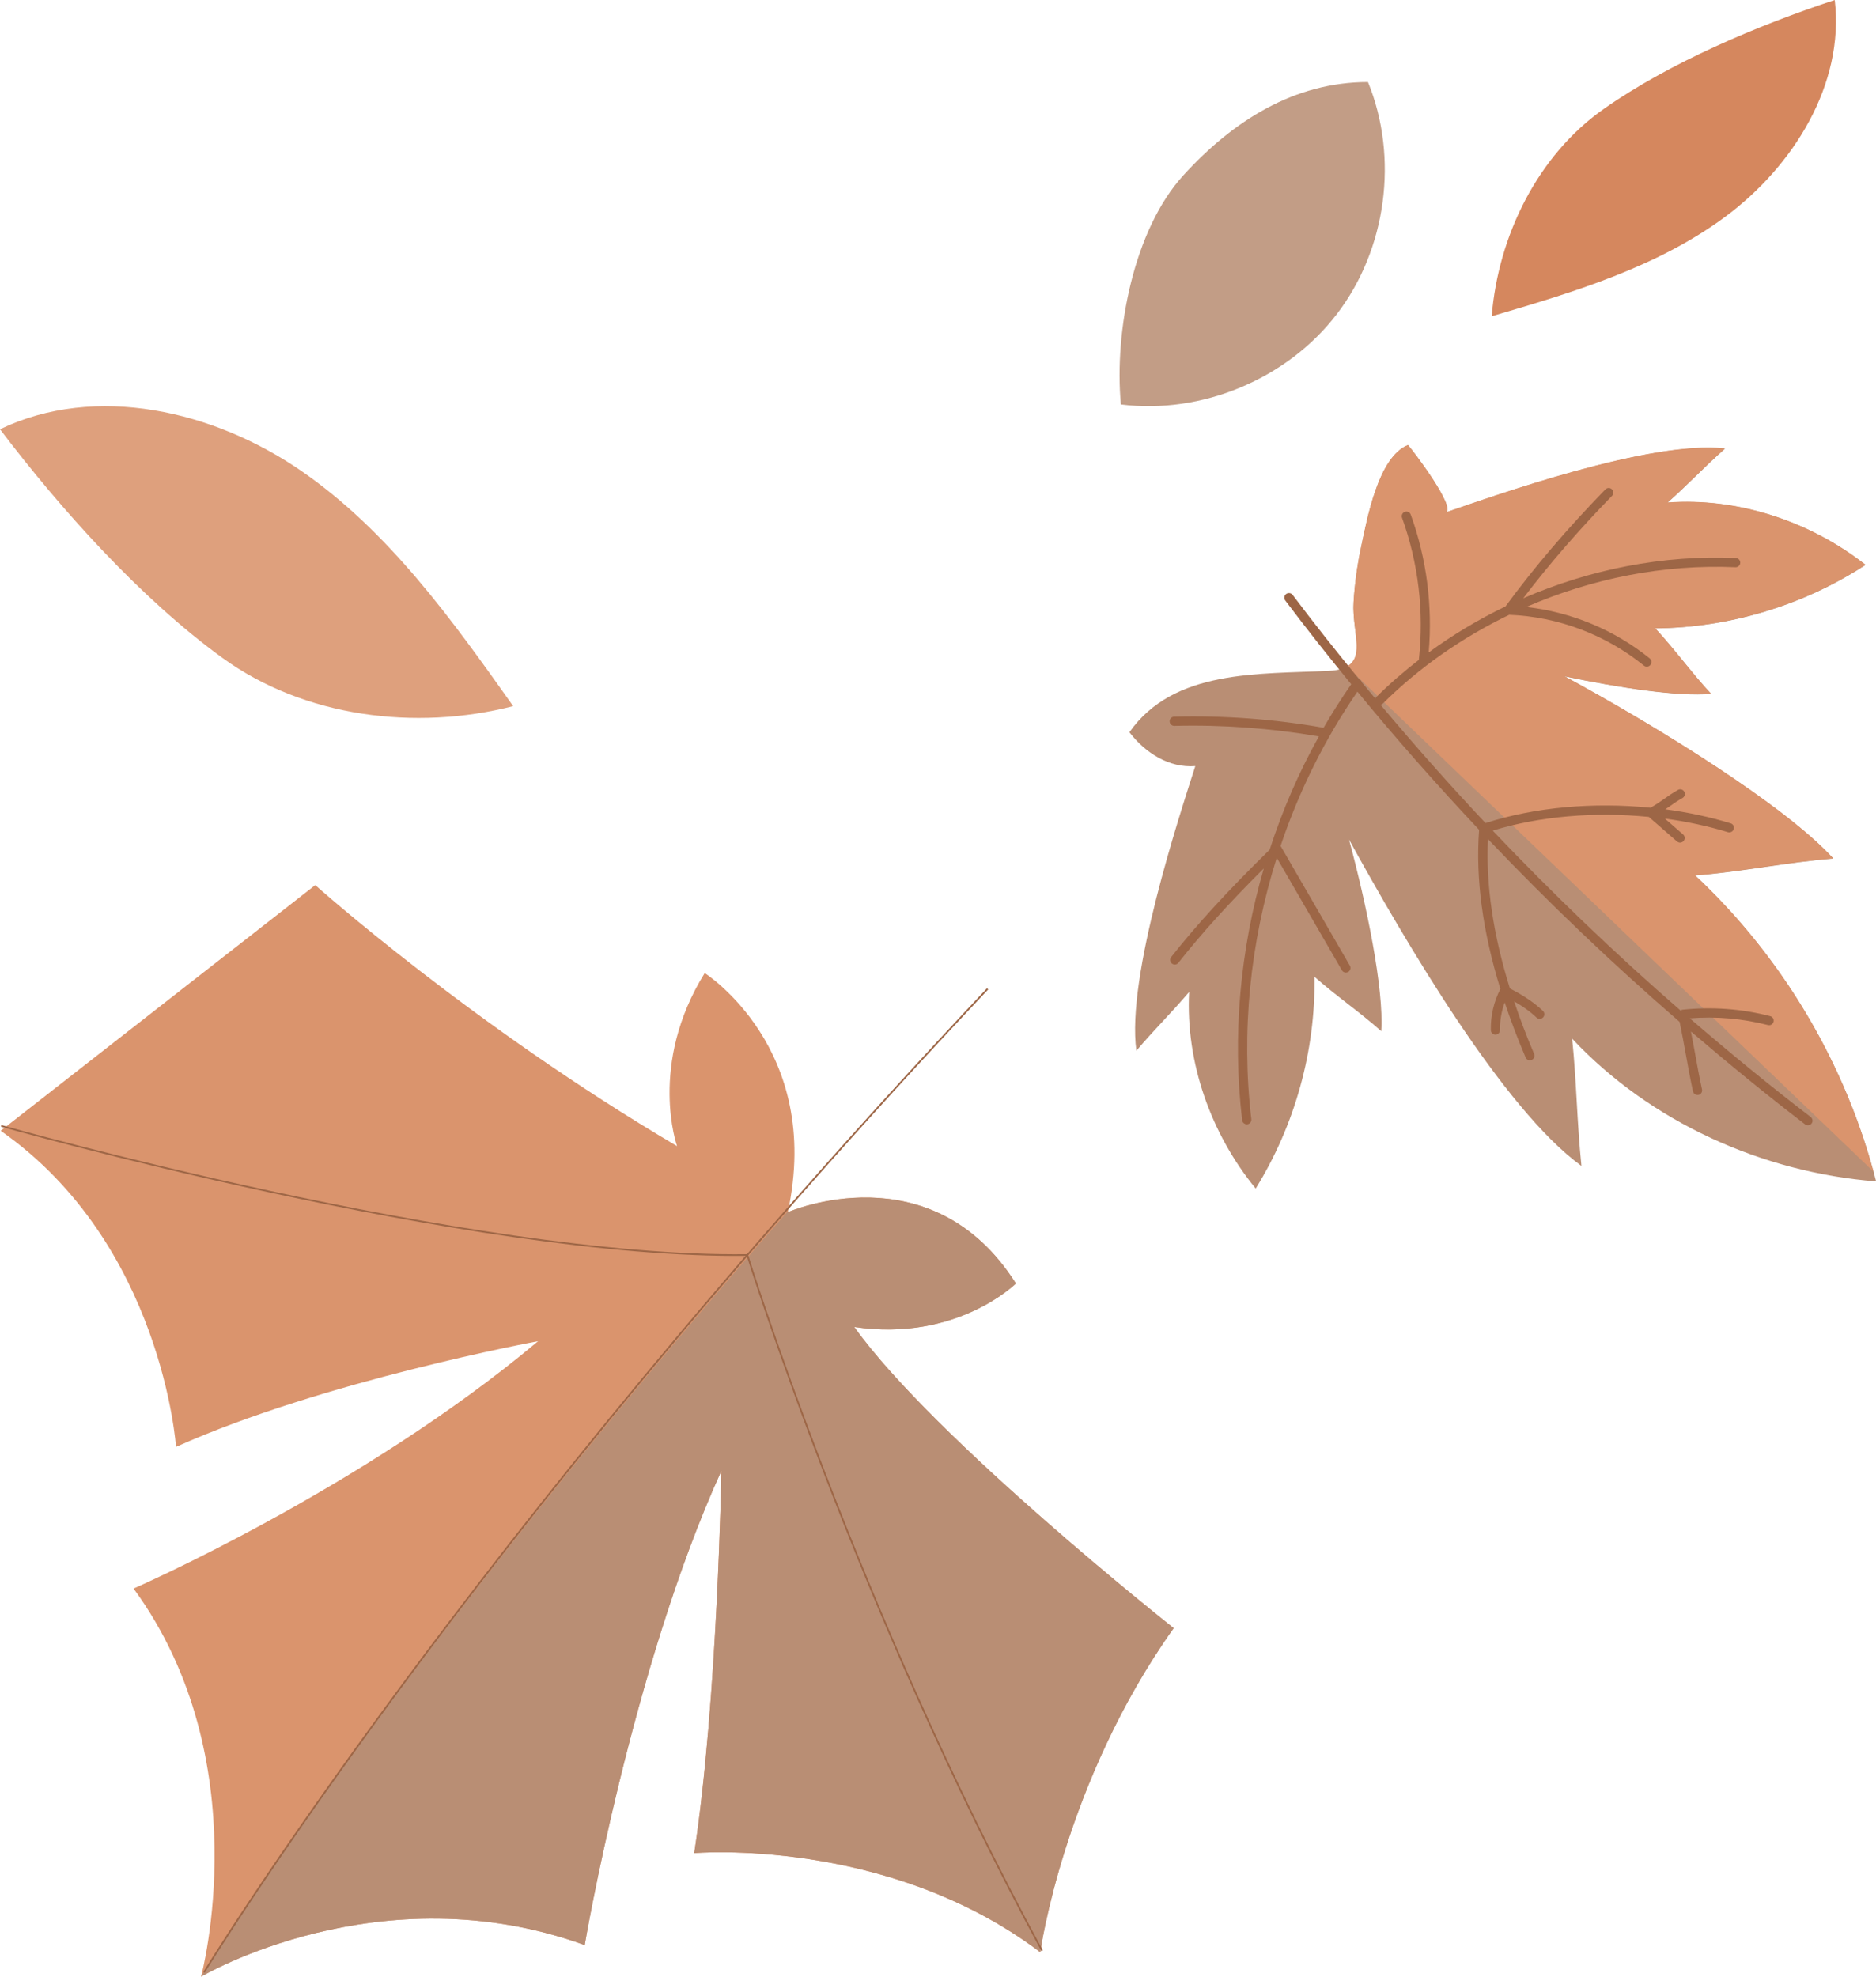 <?xml version="1.0" encoding="UTF-8"?>
<svg id="Ebene_1" data-name="Ebene 1" xmlns="http://www.w3.org/2000/svg" xmlns:xlink="http://www.w3.org/1999/xlink" viewBox="0 0 301 317.08">
  <defs>
    <style>
      .cls-1 {
        fill: #c29d86;
      }

      .cls-2 {
        fill: #d5875e;
      }

      .cls-3 {
        stroke: #9d6646;
        stroke-miterlimit: 10;
        stroke-width: .27px;
      }

      .cls-3, .cls-4 {
        fill: none;
      }

      .cls-5 {
        fill: #b98e74;
      }

      .cls-6 {
        fill: #dea07d;
      }

      .cls-7 {
        fill: #9d6646;
      }

      .cls-8 {
        clip-path: url(#clippath);
      }

      .cls-9 {
        fill: #da946d;
      }
    </style>
    <clipPath id="clippath">
      <rect class="cls-4" width="301" height="317.08"/>
    </clipPath>
  </defs>
  <g class="cls-8">
    <path class="cls-9" d="M.11,181.39c25.95,18.15,28.13,50.71,28.13,50.71,23.64-10.6,58.1-16.96,58.1-16.96-28.28,23.73-64.91,39.68-64.91,39.68,20.2,27.6,10.83,62.26,10.83,62.26,0,0,28.63-16.99,61.55-5.07,0,0,7.5-44.37,21.93-76.08,0,0-.6,36.73-4.36,61.33,0,0,30.94-2.67,55.52,15.89,0,0,3.76-27.19,21.41-51.98,0,0-38.36-30.29-51.26-48.31,16.47,2.44,25.94-6.98,25.94-6.98-13.6-21.49-36.59-11.44-36.59-11.44,5.71-26.24-13.33-38.35-13.33-38.35-9.12,14.68-4.44,27.76-4.44,27.76-32.89-19.36-58.05-41.87-58.05-41.87"/>
    <path class="cls-5" d="M126.41,194.45s22.99-10.05,36.59,11.44c0,0-9.47,9.42-25.94,6.97,12.9,18.01,51.26,48.31,51.26,48.31-17.65,24.79-21.41,51.98-21.41,51.98-24.58-18.56-55.52-15.89-55.52-15.89,3.76-24.6,4.36-61.33,4.36-61.33-14.43,31.7-21.93,76.08-21.93,76.08-32.93-11.92-61.55,5.07-61.55,5.07,0,0,31.46-51.46,94.2-122.85-.02.08-.03.14-.04.22"/>
    <path class="cls-3" d="M.18,180.6s75.29,21.29,119.73,20.72c0,0,17.57,56.83,47.29,111.59M32.74,316.38s41.94-68.93,125.72-157.76"/>
    <path class="cls-5" d="M201.48,190.64c6.28-10.12,9.59-22.05,9.43-33.95,3.43,3.04,7.28,5.67,10.71,8.72.45-6.76-2.4-20.48-5.17-30.73,9.01,16.34,24.7,43.22,37.29,52.35-.74-7.23-.76-13.19-1.49-20.41,12.53,13.36,30.51,21.46,48.77,22.89-4.77-18.67-14.97-35.91-29.04-49.07,7.4-.57,14.78-2.13,22.17-2.71-7.62-8.38-27.87-20.97-43.14-29.24,8.81,1.85,18.29,3.29,23.53,2.82-3.12-3.36-5.83-7.15-8.96-10.51,11.91-.1,23.77-3.68,33.74-10.18-8.9-6.99-20.48-10.82-31.77-9.99,3.36-2.98,5.86-5.68,9.22-8.66-11.93-1.39-37.1,7.61-44.83,10.26,1.84-.63-5.31-10.08-6.03-10.82-4.79,1.9-6.57,11.92-7.53,16.41-.62,2.92-1.02,5.89-1.2,8.87-.32,5.44,2.95,10.58-3.98,10.92-11.22.56-24.89-.28-31.99,9.85,2.58,3.34,6.37,5.76,10.57,5.43-2.48,7.79-11.1,33.75-9.45,45.65,2.91-3.43,5.55-5.99,8.46-9.41-.58,11.31,3.51,22.79,10.69,31.53"/>
    <path class="cls-9" d="M217.17,96.66c.17-2.98.58-5.95,1.2-8.87.96-4.5,2.75-14.51,7.53-16.41.72.75,7.87,10.19,6.03,10.82,7.73-2.65,32.9-11.65,44.83-10.26-3.36,2.98-5.86,5.68-9.22,8.66,11.29-.83,22.86,3,31.77,10-9.98,6.5-21.83,10.08-33.74,10.18,3.12,3.36,5.83,7.15,8.96,10.5-5.24.47-14.73-.96-23.53-2.82,15.26,8.27,35.51,20.86,43.14,29.24-7.4.58-14.78,2.13-22.17,2.71,13.68,12.8,23.69,29.45,28.61,47.52l-84.48-81.02c2.93-1.6.82-5.83,1.08-10.25"/>
    <path class="cls-7" d="M212.36,116.75c1.38-2.39,2.87-4.72,4.44-6.99-3.61-4.41-7.16-8.88-10.59-13.44-.25-.33-.18-.79.15-1.04.32-.24.8-.18,1.04.15,3.47,4.61,7.06,9.12,10.72,13.58.03.02.07,0,.1.02.16.11.25.27.29.44.72.88,1.46,1.74,2.18,2.61.03-.08.03-.18.1-.24,2.16-2.14,4.45-4.13,6.86-5.99,0-.01,0-.02,0-.04.86-7.65-.08-15.52-2.7-22.76-.14-.39.06-.81.45-.95.39-.14.81.06.95.45,2.55,7.04,3.52,14.65,2.88,22.11,3.86-2.83,7.99-5.3,12.32-7.38,4.61-6.28,9.85-12.42,16.03-18.78.29-.29.76-.31,1.05-.01.29.29.3.75.01,1.05-5.41,5.56-10.08,10.96-14.24,16.43,10.72-4.66,22.49-6.97,34.11-6.46.41.02.72.36.71.77-.02.41-.36.73-.77.71-11.44-.5-23.02,1.78-33.57,6.38,7.22.8,14.17,3.67,19.82,8.25.32.26.36.72.1,1.04-.26.32-.72.37-1.04.11-6.09-4.95-13.76-7.84-21.61-8.15-7.51,3.62-14.43,8.42-20.31,14.27-.09.09-.21.14-.33.17,5.44,6.48,11.04,12.81,16.84,18.97,7.95-2.57,17.36-3.37,26.49-2.46.67-.39,1.32-.82,2-1.3.77-.54,1.56-1.1,2.39-1.56.36-.2.81-.07,1.01.29.2.36.07.81-.29,1.01-.76.42-1.49.93-2.25,1.47-.16.12-.34.23-.5.34,3.6.48,7.12,1.22,10.48,2.25.4.11.61.54.49.93-.12.39-.54.61-.93.49-3.23-.99-6.64-1.71-10.11-2.18l2.92,2.55c.31.27.34.74.07,1.05-.22.24-.56.32-.85.19-.07-.03-.14-.07-.2-.12l-4.52-3.94c-8.62-.85-17.47-.13-25.05,2.2,9.59,10.09,19.65,19.74,30.17,28.88.08-.05.15-.14.25-.15,4.74-.51,9.49-.16,14.1,1.03.4.1.64.5.54.9-.1.4-.51.63-.9.53-4.11-1.06-8.32-1.41-12.54-1.08,6.32,5.44,12.76,10.75,19.4,15.83.32.25.39.72.14,1.04-.21.27-.57.36-.88.23-.06-.02-.11-.06-.16-.09-6.26-4.79-12.34-9.79-18.32-14.9.21,1.08.42,2.16.61,3.22.36,2.01.74,4.08,1.17,6.07.09.4-.16.8-.56.88-.16.03-.31.01-.45-.04-.22-.09-.38-.28-.44-.53-.44-2-.81-4.1-1.18-6.12-.3-1.66-.62-3.36-.96-5.02-10.72-9.27-20.98-19.06-30.75-29.32-.36,7.32.83,15.35,3.52,23.96,1.44.73,3.64,2,5.3,3.6.29.28.3.75.02,1.05-.29.29-.76.3-1.05.02-1.08-1.04-2.42-1.93-3.6-2.61.93,2.76,1.98,5.56,3.21,8.43.16.38-.01.81-.39.97-.19.08-.4.08-.58,0-.17-.07-.32-.21-.39-.39-1.29-3.01-2.39-5.94-3.36-8.83-.51,1.41-.78,2.91-.75,4.41,0,.41-.32.75-.72.76-.11,0-.21-.02-.3-.06-.26-.11-.45-.37-.45-.67-.05-2.29.48-4.56,1.53-6.6-2.84-9.2-4-17.76-3.41-25.53-6.75-7.16-13.27-14.55-19.53-22.16-5.25,7.62-9.39,16-12.34,24.78.02.03.06.05.08.08l11.05,19.09c.21.35.08.8-.27,1.01-.36.2-.81.08-1.01-.27l-10.45-18.05c-4.26,13.51-5.74,27.91-4.08,41.94.05.4-.24.78-.65.82-.13.01-.26,0-.37-.06-.24-.1-.42-.32-.45-.59-1.6-13.49-.33-27.32,3.47-40.4-5.65,5.64-9.96,10.4-13.7,15.14-.21.27-.57.35-.87.22-.06-.02-.12-.06-.17-.1-.32-.25-.38-.72-.12-1.04,4.2-5.32,9.11-10.66,15.8-17.22,2.04-6.3,4.68-12.4,7.9-18.17-7.64-1.31-15.44-1.89-23.19-1.69-.11,0-.21-.02-.31-.06-.26-.11-.45-.36-.45-.66-.01-.41.31-.75.72-.76,8.01-.21,16.08.39,23.97,1.78,0,0,.01,0,.02,0"/>
    <path class="cls-1" d="M179.84,64.88c13,1.63,26.68-4.09,34.65-14.49,7.98-10.4,9.95-25.1,5-37.23-11.83,0-21.65,6.22-29.62,14.96-7.97,8.74-11.12,24.98-10.03,36.76"/>
    <path class="cls-2" d="M294.38,0c1.59,13.53-6.66,26.71-17.62,34.81-10.96,8.09-24.34,12.08-37.42,15.92,1.05-12.91,7.39-25.83,18-33.27C267.94,10.02,282.08,4.06,294.38,0"/>
    <path class="cls-6" d="M0,68.86c15.35-7.38,34.28-3,48.31,6.66,14.03,9.67,24.18,23.85,34.03,37.75-15.69,4.01-33.53,1.77-46.64-7.73-13.11-9.5-25.91-23.79-35.7-36.68"/>
  </g>
</svg>
